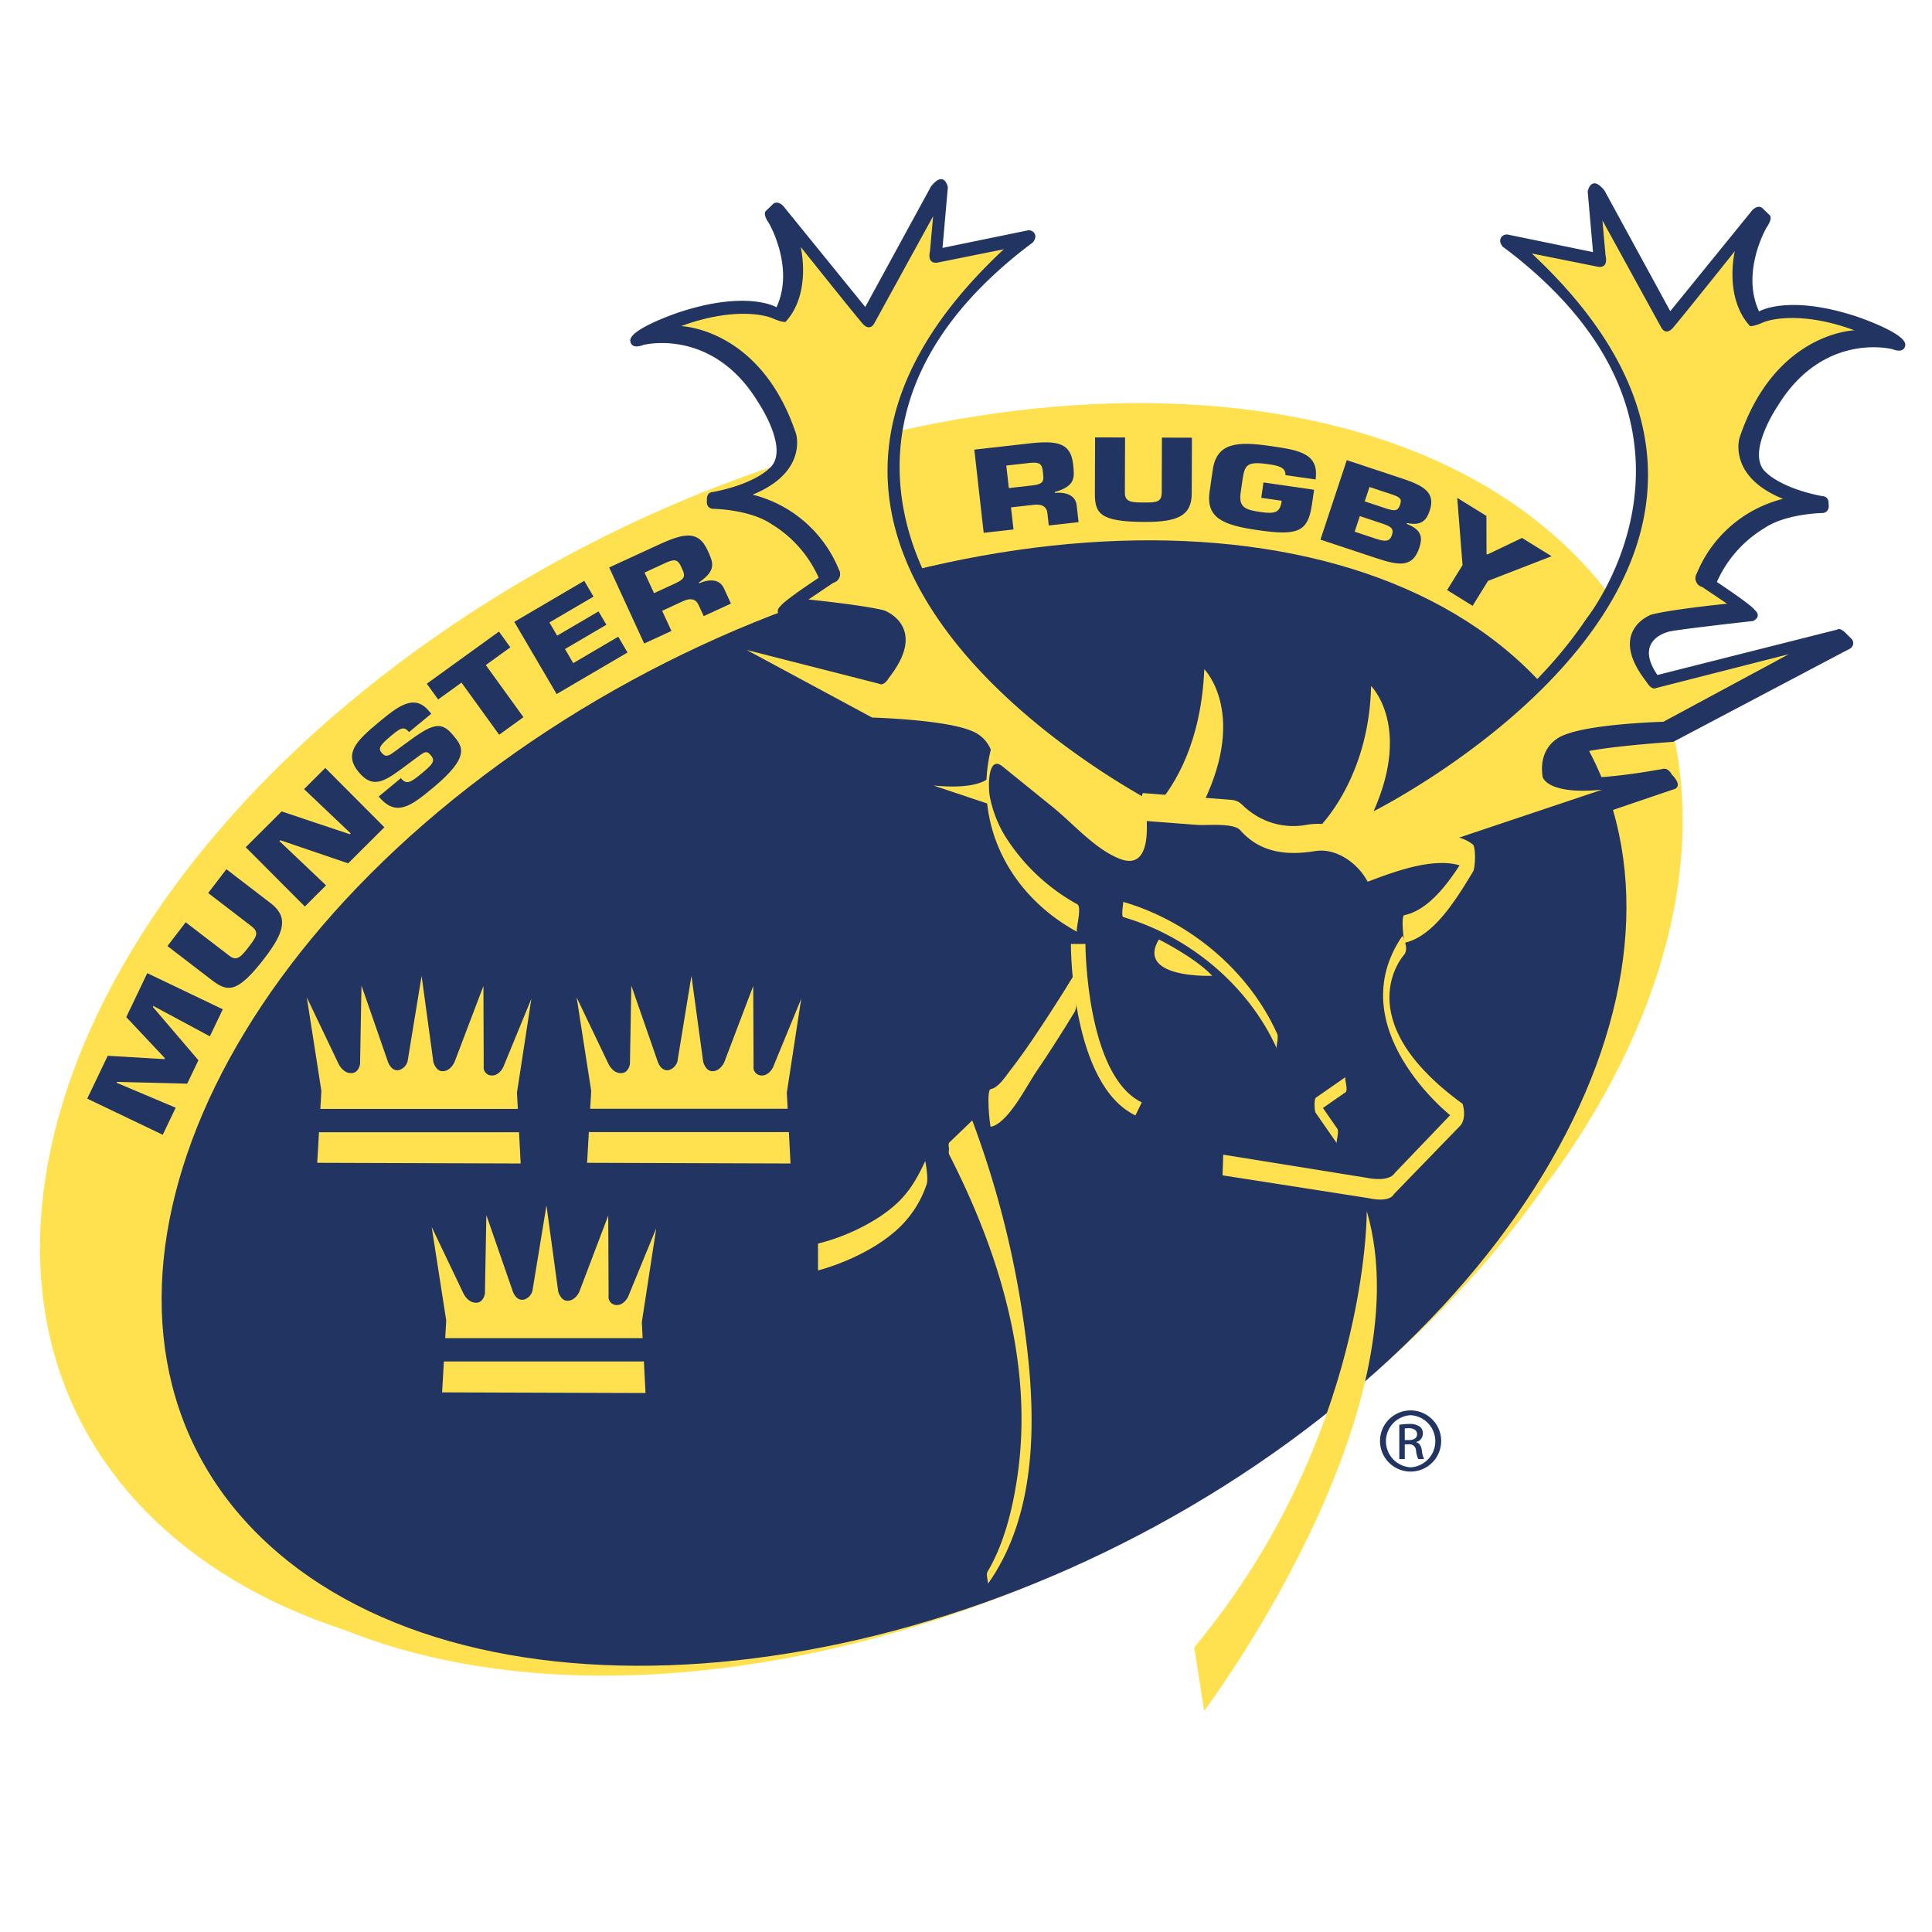 <svg id="Layer_11" data-name="Layer 11" xmlns="http://www.w3.org/2000/svg" xmlns:xlink="http://www.w3.org/1999/xlink" width="500" height="500" viewBox="0 0 500 500"><defs><style>.cls-1{fill:none;}.cls-2{clip-path:url(#clip-path);}.cls-3{fill:#ffe150;}.cls-4{fill:#213462;}</style><clipPath id="clip-path"><polygon class="cls-1" points="-19.313 455.258 493.161 455.258 493.161 43.891 -19.313 43.891 -19.313 455.258"/></clipPath></defs><title>101717</title><g id="layer1"><g id="g24014"><g class="cls-2"><g id="g24016"><g id="g24022"><path id="path24024" class="cls-3" d="M341.915,366.589c-93.416,72.049-220.582,88.668-284.009,37.099-63.423-51.549-39.125-151.756,54.288-223.815C205.61,107.824,332.766,91.218,396.216,142.77c63.41,51.556,39.106,151.763-54.301,223.818"/></g><g id="g24026"><path id="path24028" class="cls-4" d="M333.466,373.264c-88.196,64.152-205.397,76.878-261.776,28.393S41.099,261.852,129.292,197.681c88.187-64.171,205.384-76.888,261.766-28.402,56.379,48.489,30.591,139.811-57.592,203.985"/></g><g id="g24030"><path id="path24032" class="cls-3" d="M62.302,403.356C3.656,352.961,30.618,257.86,122.525,190.96c91.901-66.913,213.944-80.293,272.587-29.889,40.755,35.024,40.137,91.618,5.152,145.349,45.012-60.997,48.401-127.784,1.291-168.415-63.638-54.857-195.188-41.295-293.837,30.308C9.071,239.917-19.315,342.417,44.301,397.277c16.223,13.992,36.881,23.505,60.269,28.77-16.131-5.064-30.494-12.567-42.267-22.691"/></g><g id="g24034"><path id="path24036" class="cls-3" d="M130.221,276.22s-1.187,2.514-3.415,2.068a2.112,2.112,0,0,1-1.62-2.387l-.078-20.73-7.477,19.683s-1.044,2.514-3.268,2.361c-1.62-.114-2.208-2.377-2.208-2.377L109.11,252.559l-3.626,22.109a3.264,3.264,0,0,1-2.078,2.225c-2.296.612-3.109-2.39-3.109-2.39l-6.745-19.436-.367,20.294s-.302,2.218-2.082,2.358c-2.384.202-3.545-2.53-3.545-2.53l-8.15-17.045,3.766,24.184L82.1,300.934l52.652.176-.963-18.32,3.73-24.314Z"/></g><g id="g24038"><path id="path24040" class="cls-4" d="M133.951,293.025H82.971a3.021,3.021,0,1,1,0-6.043h50.98a3.021,3.021,0,0,1,0,6.043"/></g><g id="g24042"><path id="path24044" class="cls-3" d="M200.056,276.22s-1.19,2.514-3.409,2.068a2.105,2.105,0,0,1-1.623-2.387l-.088-20.73-7.477,19.683s-1.038,2.514-3.265,2.361c-1.613-.114-2.205-2.377-2.205-2.377l-3.044-22.278-3.626,22.109a3.265,3.265,0,0,1-2.075,2.225c-2.296.612-3.109-2.39-3.109-2.39l-6.748-19.436-.361,20.294s-.319,2.218-2.091,2.358c-2.377.202-3.538-2.53-3.538-2.53l-8.157-17.045,3.763,24.184L151.938,300.934l52.645.176-.956-18.32,3.727-24.314Z"/></g><g id="g24046"><path id="path24048" class="cls-3" d="M162.533,335.631s-1.19,2.517-3.409,2.062a2.099,2.099,0,0,1-1.62-2.384l-.091-20.733-7.474,19.69s-1.038,2.514-3.269,2.358c-1.613-.117-2.205-2.374-2.205-2.374l-3.041-22.282L137.792,334.08a3.252,3.252,0,0,1-2.072,2.221c-2.296.608-3.112-2.387-3.112-2.387l-6.742-19.442-.367,20.294s-.312,2.231-2.085,2.364c-2.381.195-3.545-2.53-3.545-2.53l-8.15-17.052,3.763,24.191-1.063,18.607,52.645.169-.963-18.32,3.734-24.311Z"/></g><g id="g24050"><path id="path24052" class="cls-4" d="M390.412,60.748l21.862,4.498L410.892,49.541s.901-4.569,4.358-.208l17.016,31.203L453.449,54.452s1.382-1.59,2.621-.621l1.935,1.87s.901.686-.823,3.181c0,0-6.713,11.487-1.935,21.719,0,0,7.399-4.492,25.046,1.249,0,0,12.726,4.221,12.795,7.331,0,0,.072,2.494-3.389,1.174,0,0-17.774-4.631-29.609,14.674,0,0-8.58,12.586-2.963,17.293,0,0,3.724,4.017,14.515,6.088,0,0,1.73-.072,1.594,2.075,0,0,.416,2.007-1.451,2.28,0,0-9.48.072-15.218,3.948a30.86,30.86,0,0,0-12.245,13.904s8.918,5.88,9.887,7.334c0,0,1.867,1.522-.488,2.768,0,0-21.322,2.351-22.073,2.836,0,0-8.931,2.075-2.703,11.133l46.56-11.757s.641-.696,2.371,1.106l1.444,1.457a1.668,1.668,0,0,1-.615,2.42l-1.597.826-44.072,23.251s-19.098,1.249-24.558,3.044a6.184,6.184,0,0,0-4.781,5.604s4.843,2.283,26.715-1.655c0,0,1.236-.423,2.28,1.516,0,0,2.631,2.429.963,3.6L381.491,221.81s1.584-3.731-4.225-4.84c0,0-7.662-2.147-22.672,4.29,0,0-1.798.137-2.901-2.494l4.566-12.934s34.169-15.65,54.366-45.796c0,0,34.627-43.327-10.245-86.515a115.091,115.091,0,0,0-11.425-9.637s-1.366-1.369-.312-2.631a1.776,1.776,0,0,1,1.769-.504"/></g><g id="g24054"><path id="path24056" class="cls-4" d="M257.718,193.364s20.405,16.502,27.492,22.308a46.828,46.828,0,0,1,10.141,2.166c1.047-1.405,1.464-4.114.472-9.009l5.714.439-1.597-4.524s-34.172-15.647-54.362-45.796c0,0-34.637-43.327,10.235-86.512a116.258,116.258,0,0,1,11.425-9.64s1.373-1.369.316-2.631a1.769,1.769,0,0,0-1.769-.504l-21.865,4.498,1.385-15.705s-.898-4.563-4.361-.208L223.927,79.448l-21.176-26.08s-1.382-1.59-2.631-.621l-1.932,1.867s-.901.693.829,3.184c0,0,6.71,11.484,1.935,21.722,0,0-7.409-4.498-25.046,1.242,0,0-12.733,4.225-12.801,7.334,0,0-.068,2.494,3.392,1.174,0,0,17.777-4.631,29.609,14.668,0,0,8.573,12.59,2.973,17.299,0,0-3.737,4.007-14.531,6.085,0,0-1.73-.068-1.59,2.075,0,0-.41,2.01,1.454,2.28,0,0,9.477.075,15.221,3.948A30.854,30.854,0,0,1,211.88,149.529s-8.921,5.88-9.894,7.337c0,0-1.867,1.519.485,2.768,0,0,21.316,2.351,22.077,2.833,0,0,8.924,2.078,2.699,11.139l-37.685-8.745s-.049-.537-1.779,1.265l-1.265,1.548s-2.095,1.265-.501,2.101c1.59.826,1.363.66,1.363.66l35.776,20.47s19.098,1.242,24.561,3.044a6.179,6.179,0,0,1,4.781,5.604s-4.849,2.283-26.711-1.659c0,0-1.242-.423-2.28,1.519,0,0-2.631,2.423-.972,3.597l35.086,11.913a28.796,28.796,0,0,1,.098-21.56"/></g><g id="g24058"><path id="path24060" class="cls-3" d="M293.852,288.674c-16.519-7.962-16.71-42.892-16.71-44.375h3.76c0,.338.182,34.048,14.583,40.992Z"/></g><g id="g24062"><path id="path24064" class="cls-3" d="M353.721,313.421s.52,58.512-44.654,112.933l2.566,16.427s57.485-76.488,42.088-129.361"/></g><g id="g24066"><path id="path24068" class="cls-3" d="M245.716,297.282,251.6,291.61s30.926,80.589,3.997,116.749c0,0,25.781-42.641-9.881-111.076"/></g><g id="g24070"><path id="path24072" class="cls-3" d="M245.716,298.91c.751-.725,6.004-5.292,5.903-5.568.65,1.73,1.255,3.483,1.854,5.236a281.159,281.159,0,0,1,7.695,27.222c3.542,15.26,5.861,31.066,5.116,46.755a78.167,78.167,0,0,1-4.111,21.664,52.627,52.627,0,0,1-3.73,8.147,71.331,71.331,0,0,0-2.664,7.321c6.183-10.82,8.18-24.265,8.85-36.491,1.476-27.111-6.641-53.562-18.87-77.487.205.403-.498,2.335-.085,3.142,13.162,25.755,21.953,54.668,17.543,83.806-1.223,8.092-3.412,16.997-7.662,24.129-.426.716.283,2.865.088,3.142,13.24-18.58,12.528-44.472,9.51-66.1a247.664,247.664,0,0,0-13.51-53.79.384.384,0,0,1-.042-.059q-2.942,2.839-5.883,5.672c-.644.621.39,2.885,0,3.259"/></g><g id="g24074"><path id="path24076" class="cls-3" d="M300.033,243.513s8.573,4.296,13.025,8.745c0,0-18.431.52-13.025-8.745"/></g><g id="g24078"><path id="path24080" class="cls-3" d="M300.147,243.893c-.933,1.704-1.067,3.155-.397,4.326,1.99,3.467,10.463,3.743,12.603,3.756-4.043-3.776-10.84-7.376-12.206-8.082m12.395,8.658c-2.576,0-11.133-.289-13.289-4.049-.813-1.411-.631-3.135.53-5.132l.137-.231.244.117c.085.042,8.664,4.368,13.1,8.801l.472.468-.667.019s-.192.006-.527.006"/></g><g id="g24082"><path id="path24084" class="cls-3" d="M277.828,252.527q-4.249,6.957-8.771,13.748c-2.475,3.737-5.025,7.438-7.786,10.973-1.112,1.425-2.908,4.277-4.872,4.609-1.226.208-.205,9.78,0,9.747,4.387-.745,9.351-10.655,11.569-13.923,3.509-5.162,6.869-10.43,10.118-15.758.839-1.369.384-4.485.342-5.991-.006-.332-.309-3.88-.598-3.405"/></g><g id="g24086"><path id="path24088" class="cls-3" d="M348.225,278.743q-3.849,2.678-7.698,5.353c-.465.325-.364,3.415-.055,3.861l5.493,7.913c-.25-.358.693-2.943.104-3.792q-2.747-3.956-5.49-7.913c-.02,1.291-.036,2.576-.052,3.864l7.698-5.357c.784-.543-.387-3.662,0-3.929"/></g><g id="g24090"><path id="path24092" class="cls-3" d="M290.702,237.339c17.101,4.966,32.448,17.8,39.721,33.993-.237-.53.559-2.774.104-3.789-7.308-16.281-22.646-29.147-39.825-34.133.062.013-.605,3.753,0,3.929"/></g><g id="g24094"><path id="path24096" class="cls-3" d="M239.452,300.462s.875,4.374.384,5.958a27.612,27.612,0,0,1-7.897,12.008c-8.404,7.441-20.233,10.362-20.233,10.362v-6.95a53.049,53.049,0,0,0,15.966-6.947c5.607-3.776,8.489-7.24,11.78-14.43"/></g><g id="g24098"><path id="path24100" class="cls-3" d="M316.576,298.831l37.054,5.968s5.734,1.324,7.363-1.252l14.294-14.931s-28.604-22.714-12.343-46.414c0,0,1.828,3.226.423,4.908,0,0-15.143,16.544,15.146,38.559,0,0,1.119,3.223-.423,5.47l-17.384,17.943s-.842,2.247-6.596.985l-37.72-5.89Z"/></g><g id="g24102"><path id="path24104" class="cls-3" d="M255.747,201.49c-1.633,1.239-5.415,2.654-14.164,1.798l14.239,4.768a27.599,27.599,0,0,1-.075-6.566"/></g><g id="g24106"><path id="path24108" class="cls-3" d="M396.422,65.598l16.98,3.415s2.921.803,2.111-2.914l-.803-9.045,15.182,27.635s1.099,2.41,3.116.101c2-2.312,15.969-19.797,15.969-19.797s-2.911,11.956,3.925,19.397c0,0,.803.198,3.311-.911,2.514-1.099,10.954-2.709,23.719,2.01,0,0-20.6.511-29.746,27.837,0,0-3.119,9.955,11.253,15.777a32.693,32.693,0,0,0-22.311,19.296,2.355,2.355,0,0,0,1.411,3.519l6.427,4.322s-13.936,1.385-19.595,2.81c0,0-11.656,4.218-1.207,17.485,0,0,1.203,2.212,2.511,1.506l34.276-8.739L430.49,186.789s-18.59.501-25.631,3.415c0,0-6.934,2.111-5.627,10.853,0,0,1.011,4.722,15.387,3.321l-38.686,12.957s-8.443-.703-22.015,5.025c0,0-12.795-7.932-12.86-7.939,0,0,13.27-12.508,13.77-36.878,0,0,10.518,10.245.657,32.406,0,0,127.384-63.593,40.937-144.351"/></g><g id="g24110"><path id="path24112" class="cls-3" d="M300.711,208.866s-127.393-63.596-40.937-144.354l-16.98,3.412s-2.917.807-2.114-2.908l.806-9.051L226.308,83.603s-1.106,2.417-3.116.104c-2.01-2.316-15.975-19.8-15.975-19.8s2.911,11.959-3.922,19.397c0,0-.807.195-3.317-.904-2.511-1.109-10.951-2.716-23.713,2.007,0,0,20.603.504,29.746,27.837,0,0,3.112,9.952-11.253,15.774a32.675,32.675,0,0,1,22.308,19.296,2.349,2.349,0,0,1-1.408,3.516l-6.43,4.322s13.939,1.395,19.595,2.813c0,0,11.66,4.221,1.203,17.484,0,0-1.2,2.215-2.508,1.506l-34.27-8.742,32.458,17.491s18.59.498,25.628,3.412a8.736,8.736,0,0,1,5.581,6.583c.237-.768.498-1.545.803-2.335,0,0,23.101,18.691,28.679,23.283a58.829,58.829,0,0,1,8.274,1.877c1.506-1.109,2.329-3.834,1.151-9.692l3.903.296"/></g><g id="g24114"><path id="path24116" class="cls-3" d="M310.324,209.937c13.191-24.906,1.346-36.748,1.346-36.748-.793,18.268-7.035,29.417-12.762,35.876Z"/></g><g id="g24118"><path id="path24120" class="cls-3" d="M363.448,243.999c7.851-1.659,13.852-12.04,17.787-18.447.559-.907.784-6.335-.098-7.028-6.414-5.061-18.278-.507-25.085,1.76-2.703.901-2.319.065-4.049-2.088-3.486-4.339-8.534-5.591-13.835-4.739a18.535,18.535,0,0,1-14.788-3.545c-2.296-1.672-2.283-2.729-5.051-2.943q-11.25-.854-22.506-1.714c-.576-.046-.28,6.066-.179,6.667,1.633,9.933-13.084-1.994-14.405-3.07q-11.738-9.557-23.521-19.065c-.033.046-.062.085-.094.127-7.123,20.519,2.342,41.041,21.15,51.25-.533-.29,1.369-6.414,0-7.158a51.157,51.157,0,0,1-18.815-17.878,31.273,31.273,0,0,1-3.727-9.633c-.579-2.612-.644-11.269,3.216-8.147q6.552,5.298,13.1,10.606c5.204,4.218,10.807,10.755,17.143,13.266,9.351,3.708,7.087-11.764,6.31-16.476q-.088,3.332-.179,6.667,7.005.537,14.004,1.07c2.442.185,9.409-.585,11.136,1.366,5.226,5.916,12.063,6.593,19.416,5.412,5.47-.878,11.038,3.178,13.494,7.796.033.042.065.081.098.127,7.149-2.683,20.366-7.867,27.167-2.498q-.049-3.518-.094-7.032c-3.864,6.293-9.767,16.538-17.595,18.193-.976.205-.055,7.168,0,7.155"/></g><g id="g24122"><path id="path24124" class="cls-4" d="M45.469,286.678l-3.35,7.002L22.576,284.327l5.305-11.09,14.671.862.117-.247-9.994-10.625,5.438-11.377,19.546,9.354-3.35,6.996-14.648-7.871-.117.247,11.803,13.819L48.448,280.45l-18.2-.452-.098.208Z"/></g><g id="g24126"><path id="path24128" class="cls-4" d="M58.593,224.953l11.461,8.797c4.586,3.513,3.646,7.389-1.548,14.161-7.087,9.24-9.585,8.885-13.709,5.724L43.337,244.838l4.722-6.153,11.37,8.723c1.948,1.49,3.103.033,5.09-2.553,2.007-2.615,2.53-3.63.514-5.181l-11.162-8.56Z"/></g><g id="g24130"><path id="path24132" class="cls-4" d="M84.385,229.127l-5.496,5.48L63.593,219.259l9.292-9.263L90.538,215.9l.221-.218L78.687,204.22l5.493-5.477,15.296,15.351-9.373,9.337L72.53,217.448l-.221.218Z"/></g><g id="g24134"><path id="path24136" class="cls-4" d="M105.04,192.361c6.927-5.139,9.087-5.877,12.255-2.052,2.286,2.761,4.687,5.35-5.174,13.52-5.708,4.729-9.575,7.78-14.109,2.309l5.737-4.755c1.438,1.737,2.42,1.223,5.35-1.203,2.81-2.325,3.623-3.226,2.462-4.628-1.197-1.447-1.509-1.148-4.43,1.041l-1.369,1.021c-5.766,4.29-8.976,6.986-12.938,2.205-3.958-4.784-.605-8.092,5.252-12.944,4.898-4.056,9.136-7.454,12.951-2.852l.572.693-5.737,4.748c-1.421-1.711-2.374-.917-4.765,1.063-3.226,2.67-3.09,3.386-2.316,4.316,1.106,1.337,2.01.667,3.665-.559Z"/></g><g id="g24138"><path id="path24140" class="cls-4" d="M135.468,185.605l-6.29,4.543-9.744-13.487-6.04,4.361-2.943-4.075L129.13,163.45l2.943,4.078-6.348,4.592Z"/></g><g id="g24142"><path id="path24144" class="cls-4" d="M144.191,164.506l10.71-6.28,2.03,3.46-10.71,6.284,2.134,3.643L160,164.779l2.4,4.088-18.343,10.752-10.96-18.684,18.106-10.622,2.397,4.088-11.416,6.69Z"/></g><g id="g24146"><path id="path24148" class="cls-4" d="M174.722,150.993c3.031-1.395,2.537-2.186,1.512-4.417-.81-1.76-1.636-1.981-3.965-.911l-5.461,2.517,2.449,5.324Zm-17.065-4.137,13.604-6.258c6.134-2.729,9.578-3.139,11.835,1.772,1.509,3.282,2.39,5.194-2.215,8.365l.098.211c2.927-1.255,5.337-.933,6.365,1.298l1.821,3.961-7.048,3.249-1.268-2.761c-.605-1.499-1.912-2.107-4.026-1.135l-5.461,2.517,2.403,5.22-7.051,3.246Z"/></g><g id="g24150"><path id="path24152" class="cls-4" d="M267.055,125.64c3.321-.371,3.099-1.278,2.823-3.717-.221-1.922-.937-2.397-3.474-2.111l-5.974.676.654,5.825Zm-14.902-9.279,14.879-1.675c6.677-.667,10.079.026,10.681,5.399.403,3.587.641,5.678-4.729,7.243l.026.231c3.171-.27,5.363.79,5.636,3.23l.485,4.339-7.708.868-.335-3.018c-.107-1.613-1.155-2.599-3.47-2.342l-5.974.676.647,5.714-7.715.865Z"/></g><g id="g24154"><path id="path24156" class="cls-4" d="M308.469,113.275l-.052,14.447c-.016,5.776-3.669,7.383-12.203,7.357-11.64-.042-12.876-2.244-12.86-7.441l.052-14.447,7.76.026-.049,14.33c-.013,2.459,1.857,2.491,5.113,2.501,3.291.013,4.426-.185,4.43-2.725l.045-14.07Z"/></g><g id="g24158"><path id="path24160" class="cls-4" d="M332.665,122.964c.163-2.192-2.338-2.524-4.644-2.859-5.526-.797-5.861.439-6.436,3.89l-.501,3.49c-.553,3.799,1.151,4.452,5.152,5.028,3.913.569,5.044.059,5.474-2.914l-5.295-.761.569-3.974,13.094,1.886-.537,3.747c-1.041,7.233-3.695,8.193-13.985,6.71-9.058-1.311-13.504-3.116-12.505-10.066l.807-5.548c1.018-7.09,6.397-7.393,14.844-6.173,7.451,1.073,12.742,1.864,11.764,8.671Z"/></g><g id="g24162"><path id="path24164" class="cls-4" d="M353.186,129.761l5.301,1.756c2.576.855,3.311.735,3.854-.911.41-1.233.312-1.782-1.734-2.524l-6.186-2.052Zm-2.599,7.841,5.555,1.844c2.394.797,3.526.712,4.085-.959.559-1.701-.208-2.231-2.599-3.025l-5.708-1.893Zm-2.039-18.509,14.509,4.807c5.487,1.825,8.469,3.665,6.976,8.16-.855,2.608-2.124,4.075-5.909,3.304l-.075.221c4.023,1.548,4.114,3.617,3.262,6.192-1.672,5.048-5.074,4.683-10.928,2.738l-14.652-4.856Z"/></g><g id="g24166"><path id="path24168" class="cls-4" d="M385.105,150.327l-3.997,6.462-6.599-4.082,3.997-6.459L377.13,128.855l7.549,4.67.033,9.838.231.137,8.944-4.283,7.659,4.732Z"/></g><g id="g24170"><path id="path24172" class="cls-4" d="M203.942,292.985h-50.98a3.021,3.021,0,0,1,0-6.043h50.98a3.021,3.021,0,1,1,0,6.043"/></g><g id="g24174"><path id="path24176" class="cls-4" d="M166.086,352.343h-50.98a3.021,3.021,0,0,1,0-6.043h50.98a3.021,3.021,0,0,1,0,6.043"/></g><g id="g24178"><path id="path24180" class="cls-4" d="M363.555,372.693h1.024c1.167,0,2.163-.419,2.163-1.522,0-.777-.566-1.555-2.163-1.555a6.817,6.817,0,0,0-1.024.072Zm0,4.924h-1.418v-8.889a16.166,16.166,0,0,1,2.517-.215,4.649,4.649,0,0,1,2.758.676,2.137,2.137,0,0,1,.82,1.841,2.216,2.216,0,0,1-1.737,2.16v.072c.777.14,1.307.849,1.486,2.159a7.338,7.338,0,0,0,.563,2.195h-1.486a6.579,6.579,0,0,1-.598-2.27,1.665,1.665,0,0,0-1.912-1.555h-.992Zm1.486-11.364a6.754,6.754,0,0,0,.036,13.487,6.754,6.754,0,0,0,0-13.487Zm.036-1.239a7.915,7.915,0,1,1-.036,0Z"/></g></g></g></g></g></svg>